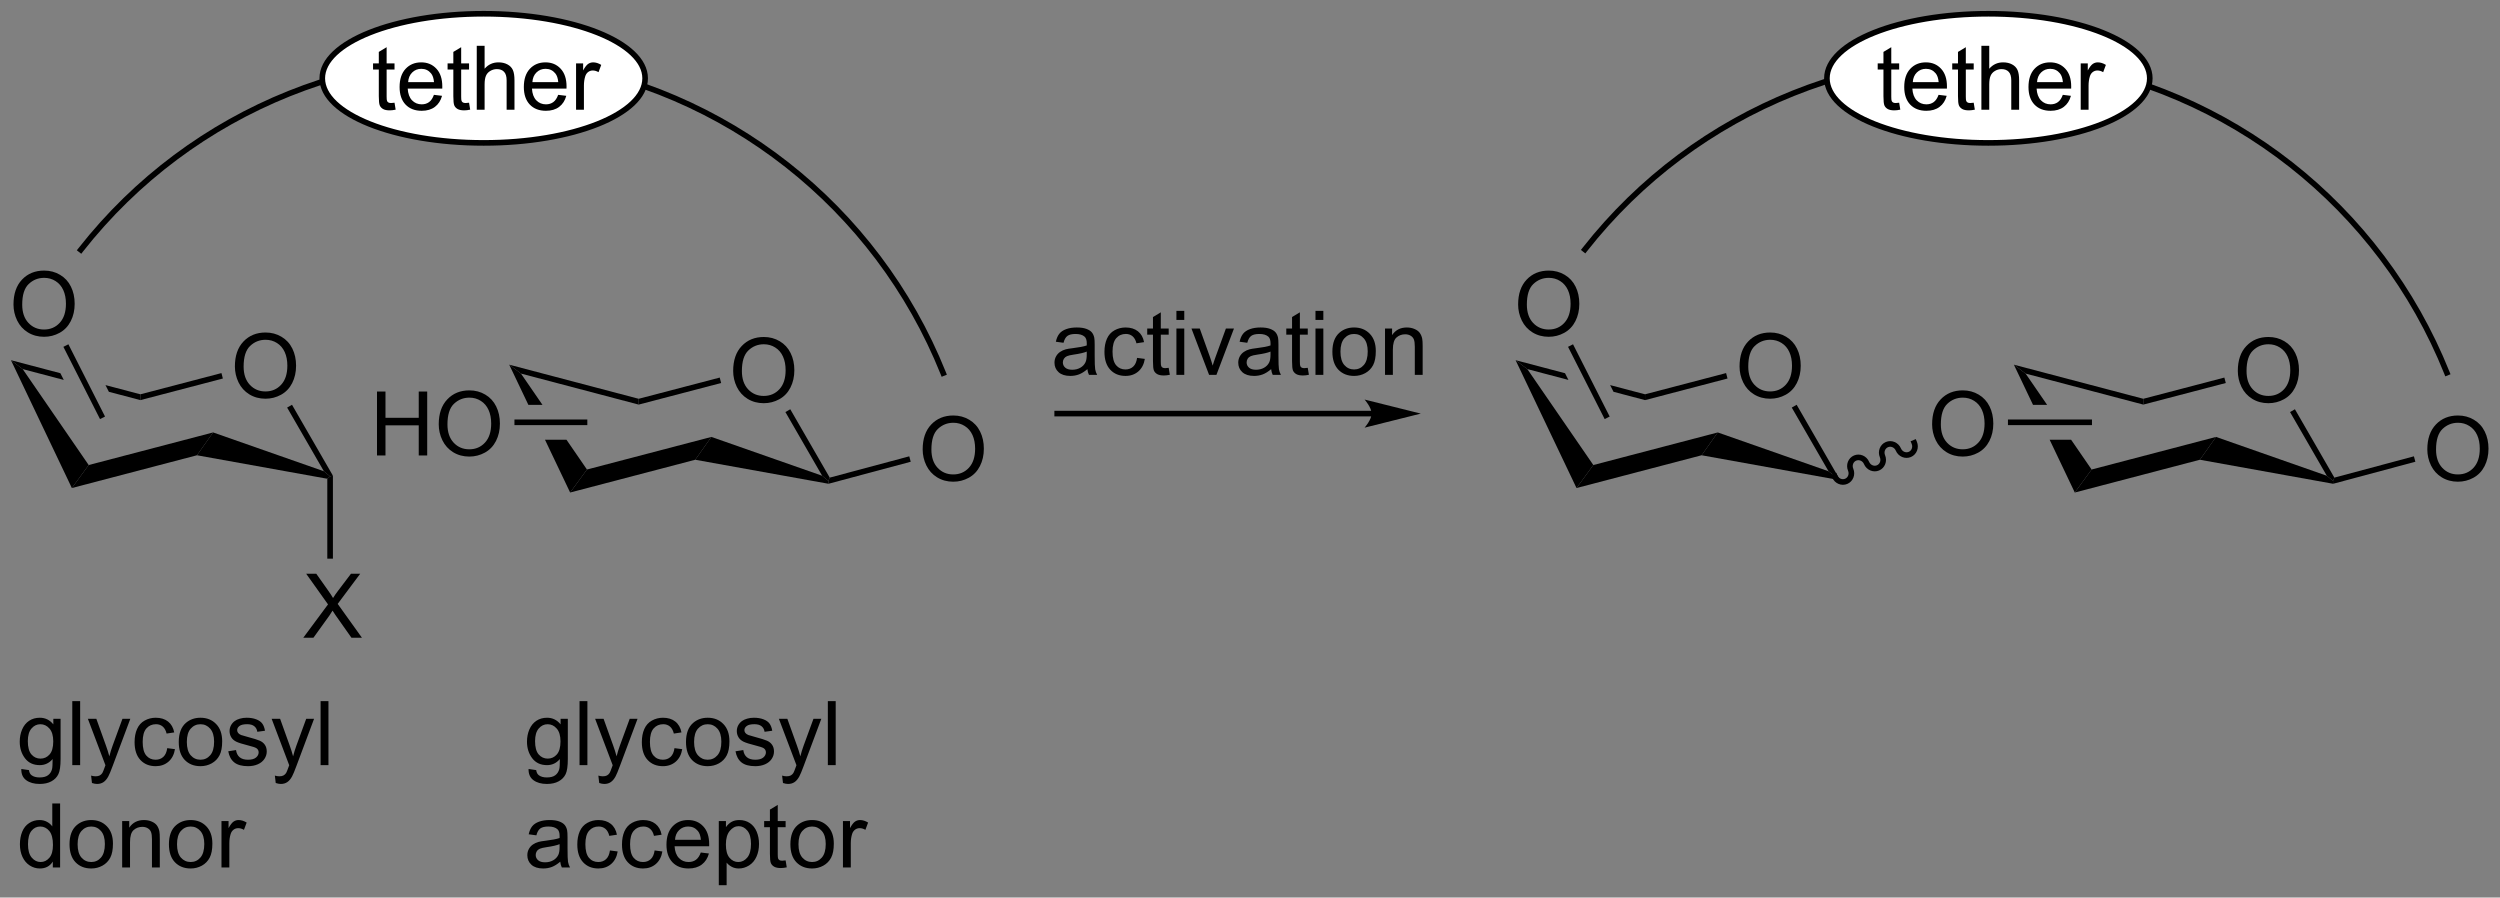 <?xml version="1.0" encoding="UTF-8"?>
<!DOCTYPE svg PUBLIC '-//W3C//DTD SVG 1.0//EN'
          'http://www.w3.org/TR/2001/REC-SVG-20010904/DTD/svg10.dtd'>
<svg stroke-dasharray="none" shape-rendering="auto" xmlns="http://www.w3.org/2000/svg" font-family="'Dialog'" text-rendering="auto" width="610" fill-opacity="1" color-interpolation="auto" color-rendering="auto" preserveAspectRatio="xMidYMid meet" font-size="12px" viewBox="0 0 610 219" fill="black" xmlns:xlink="http://www.w3.org/1999/xlink" stroke="black" image-rendering="auto" stroke-miterlimit="10" stroke-linecap="square" stroke-linejoin="miter" font-style="normal" stroke-width="1" height="219" stroke-dashoffset="0" font-weight="normal" stroke-opacity="1"
><rect x="0" y="0" width="610" height="219" fill="#808080" stroke="none"/><!--Generated by the Batik Graphics2D SVG Generator--><defs id="genericDefs"
  /><g
  ><defs id="defs1"
    ><clipPath clipPathUnits="userSpaceOnUse" id="clipPath1"
      ><path d="M0.812 1.032 L229.501 1.032 L229.501 83.025 L0.812 83.025 L0.812 1.032 Z"
      /></clipPath
      ><clipPath clipPathUnits="userSpaceOnUse" id="clipPath2"
      ><path d="M132.742 58.953 L132.742 138.666 L355.073 138.666 L355.073 58.953 Z"
      /></clipPath
    ></defs
    ><g transform="scale(2.667,2.667) translate(-0.812,-1.032) matrix(1.029,0,0,1.029,-135.727,-59.607)"
    ><path d="M216.784 92.011 C210.801 77.1 197.317 66.514 181.412 64.24 L181.165 64.205 L181.094 64.7 L181.342 64.736 C197.07 66.984 210.403 77.453 216.32 92.198 L216.413 92.43 L216.877 92.243 L216.784 92.011 ZM181.412 64.24 C173.46 63.104 165.507 64.131 158.3 67.023 C151.094 69.914 144.636 74.67 139.676 80.988 L139.522 81.184 L139.915 81.493 L140.069 81.297 C144.976 75.048 151.362 70.346 158.487 67.487 C165.612 64.628 173.477 63.611 181.342 64.736 L181.589 64.771 L181.66 64.276 L181.412 64.24 Z" stroke="none" clip-path="url(#clipPath2)"
    /></g
    ><g transform="matrix(2.743,0,0,2.743,-364.103,-161.704)"
    ><path d="M153.634 91.549 Q153.634 90.131 154.395 89.331 Q155.156 88.529 156.359 88.529 Q157.146 88.529 157.777 88.907 Q158.411 89.282 158.743 89.955 Q159.076 90.628 159.076 91.482 Q159.076 92.349 158.727 93.032 Q158.378 93.715 157.736 94.067 Q157.097 94.419 156.354 94.419 Q155.552 94.419 154.918 94.031 Q154.286 93.64 153.96 92.97 Q153.634 92.297 153.634 91.549 ZM154.41 91.559 Q154.41 92.59 154.962 93.182 Q155.515 93.772 156.351 93.772 Q157.2 93.772 157.749 93.174 Q158.3 92.577 158.3 91.479 Q158.3 90.783 158.065 90.266 Q157.829 89.748 157.376 89.463 Q156.926 89.176 156.362 89.176 Q155.562 89.176 154.985 89.727 Q154.41 90.276 154.41 91.559 Z" stroke="none" clip-path="url(#clipPath2)"
    /></g
    ><g transform="matrix(2.743,0,0,2.743,-364.103,-161.704)"
    ><path d="M133.714 90.992 L134.758 91.784 L140.628 100.318 L139.132 102.364 Z" stroke="none" clip-path="url(#clipPath2)"
    /></g
    ><g transform="matrix(2.743,0,0,2.743,-364.103,-161.704)"
    ><path d="M139.132 102.364 L140.628 100.318 L151.696 97.418 L150.259 99.449 Z" stroke="none" clip-path="url(#clipPath2)"
    /></g
    ><g transform="matrix(2.743,0,0,2.743,-364.103,-161.704)"
    ><path d="M150.259 99.449 L151.696 97.418 L161.55 100.872 L162.103 101.33 L161.853 101.538 Z" stroke="none" clip-path="url(#clipPath2)"
    /></g
    ><g transform="matrix(2.743,0,0,2.743,-364.103,-161.704)"
    ><path d="M162.353 101.263 L162.103 101.33 L161.55 100.872 L158.28 95.207 L158.713 94.957 Z" stroke="none" clip-path="url(#clipPath2)"
    /></g
    ><g transform="matrix(2.743,0,0,2.743,-364.103,-161.704)"
    ><path d="M152.438 92.138 L152.564 92.622 L145.228 94.543 L145.228 94.026 Z" stroke="none" clip-path="url(#clipPath2)"
    /></g
    ><g transform="matrix(2.743,0,0,2.743,-364.103,-161.704)"
    ><path d="M133.714 90.992 L134.758 91.784 L138.412 92.747 L138.412 92.747 L138.109 92.15 L138.109 92.15 L133.714 90.992 ZM142.121 93.207 L142.424 93.804 L145.228 94.543 L145.228 94.026 L142.121 93.207 Z" stroke="none" clip-path="url(#clipPath2)"
    /></g
    ><g transform="matrix(2.743,0,0,2.743,-364.103,-161.704)"
    ><path d="M133.939 86.04 Q133.939 84.622 134.699 83.822 Q135.46 83.02 136.663 83.02 Q137.45 83.02 138.082 83.398 Q138.716 83.773 139.047 84.446 Q139.381 85.119 139.381 85.973 Q139.381 86.84 139.031 87.523 Q138.682 88.206 138.04 88.558 Q137.401 88.91 136.658 88.91 Q135.856 88.91 135.222 88.522 Q134.591 88.131 134.265 87.461 Q133.939 86.788 133.939 86.04 ZM134.715 86.05 Q134.715 87.081 135.266 87.673 Q135.82 88.263 136.656 88.263 Q137.505 88.263 138.053 87.665 Q138.605 87.068 138.605 85.97 Q138.605 85.274 138.369 84.757 Q138.133 84.239 137.681 83.954 Q137.23 83.667 136.666 83.667 Q135.867 83.667 135.289 84.218 Q134.715 84.767 134.715 86.05 Z" stroke="none" clip-path="url(#clipPath2)"
    /></g
    ><g transform="matrix(2.743,0,0,2.743,-364.103,-161.704)"
    ><path d="M138.377 89.803 L138.823 89.577 L142.082 96.005 L141.636 96.231 Z" stroke="none" clip-path="url(#clipPath2)"
    /></g
    ><g transform="matrix(2.743,0,0,2.743,-364.103,-161.704)"
    ><path d="M159.717 115.68 L161.917 112.714 L159.976 109.989 L160.874 109.989 L161.906 111.449 Q162.227 111.902 162.364 112.148 Q162.553 111.837 162.815 111.498 L163.958 109.989 L164.779 109.989 L162.778 112.67 L164.934 115.68 L164.002 115.68 L162.569 113.649 Q162.45 113.475 162.32 113.268 Q162.131 113.579 162.049 113.695 L160.62 115.68 L159.717 115.68 Z" stroke="none" clip-path="url(#clipPath2)"
    /></g
    ><g transform="matrix(2.743,0,0,2.743,-364.103,-161.704)"
    ><path d="M161.853 101.538 L162.103 101.33 L162.353 101.263 L162.353 108.646 L161.853 108.646 Z" stroke="none" clip-path="url(#clipPath2)"
    /></g
    ><g fill="white" transform="matrix(2.743,0,0,2.743,-364.103,-161.704)" stroke="white"
    ><path d="M175.766 60.175 C183.697 60.175 190.126 62.747 190.126 65.919 C190.126 69.091 183.697 71.663 175.766 71.663 C167.835 71.663 161.406 69.091 161.406 65.919 C161.406 62.747 167.835 60.175 175.766 60.175" stroke="none" clip-path="url(#clipPath2)"
    /></g
    ><g stroke-width="0.5" transform="matrix(2.743,0,0,2.743,-364.103,-161.704)" stroke-linejoin="round" stroke-linecap="round"
    ><path fill="none" d="M175.766 60.175 C183.697 60.175 190.126 62.747 190.126 65.919 C190.126 69.091 183.697 71.663 175.766 71.663 C167.835 71.663 161.406 69.091 161.406 65.919 C161.406 62.747 167.835 60.175 175.766 60.175" clip-path="url(#clipPath2)"
    /></g
    ><g transform="matrix(2.743,0,0,2.743,-364.103,-161.704)"
    ><path d="M167.833 68.088 L167.934 68.706 Q167.639 68.769 167.406 68.769 Q167.025 68.769 166.816 68.65 Q166.606 68.528 166.521 68.331 Q166.435 68.135 166.435 67.506 L166.435 65.135 L165.923 65.135 L165.923 64.592 L166.435 64.592 L166.435 63.569 L167.131 63.15 L167.131 64.592 L167.833 64.592 L167.833 65.135 L167.131 65.135 L167.131 67.544 Q167.131 67.845 167.168 67.93 Q167.204 68.016 167.287 68.067 Q167.372 68.116 167.527 68.116 Q167.644 68.116 167.833 68.088 ZM171.338 67.387 L172.06 67.475 Q171.889 68.109 171.426 68.458 Q170.965 68.807 170.249 68.807 Q169.343 68.807 168.812 68.251 Q168.284 67.692 168.284 66.688 Q168.284 65.648 168.82 65.073 Q169.356 64.499 170.21 64.499 Q171.035 64.499 171.558 65.063 Q172.083 65.624 172.083 66.644 Q172.083 66.706 172.081 66.83 L169.006 66.83 Q169.045 67.511 169.389 67.873 Q169.736 68.233 170.251 68.233 Q170.637 68.233 170.909 68.031 Q171.18 67.829 171.338 67.387 ZM169.045 66.256 L171.346 66.256 Q171.299 65.736 171.082 65.477 Q170.748 65.073 170.218 65.073 Q169.736 65.073 169.407 65.397 Q169.079 65.717 169.045 66.256 ZM174.463 68.088 L174.564 68.706 Q174.269 68.769 174.036 68.769 Q173.656 68.769 173.446 68.65 Q173.236 68.528 173.151 68.331 Q173.065 68.135 173.065 67.506 L173.065 65.135 L172.553 65.135 L172.553 64.592 L173.065 64.592 L173.065 63.569 L173.762 63.15 L173.762 64.592 L174.463 64.592 L174.463 65.135 L173.762 65.135 L173.762 67.544 Q173.762 67.845 173.798 67.93 Q173.834 68.016 173.917 68.067 Q174.002 68.116 174.158 68.116 Q174.274 68.116 174.463 68.088 ZM175.148 68.714 L175.148 63.023 L175.846 63.023 L175.846 65.065 Q176.335 64.499 177.081 64.499 Q177.539 64.499 177.875 64.68 Q178.214 64.858 178.359 65.177 Q178.504 65.495 178.504 66.1 L178.504 68.714 L177.805 68.714 L177.805 66.1 Q177.805 65.578 177.577 65.34 Q177.352 65.099 176.936 65.099 Q176.625 65.099 176.351 65.262 Q176.079 65.422 175.963 65.699 Q175.846 65.974 175.846 66.458 L175.846 68.714 L175.148 68.714 ZM182.39 67.387 L183.112 67.475 Q182.941 68.109 182.478 68.458 Q182.017 68.807 181.3 68.807 Q180.394 68.807 179.864 68.251 Q179.336 67.692 179.336 66.688 Q179.336 65.648 179.872 65.073 Q180.407 64.499 181.261 64.499 Q182.087 64.499 182.61 65.063 Q183.135 65.624 183.135 66.644 Q183.135 66.706 183.132 66.83 L180.058 66.83 Q180.097 67.511 180.441 67.873 Q180.788 68.233 181.303 68.233 Q181.688 68.233 181.96 68.031 Q182.232 67.829 182.39 67.387 ZM180.097 66.256 L182.398 66.256 Q182.351 65.736 182.133 65.477 Q181.8 65.073 181.269 65.073 Q180.788 65.073 180.459 65.397 Q180.131 65.717 180.097 66.256 ZM183.982 68.714 L183.982 64.592 L184.611 64.592 L184.611 65.215 Q184.852 64.778 185.054 64.638 Q185.258 64.499 185.504 64.499 Q185.856 64.499 186.221 64.724 L185.98 65.371 Q185.724 65.221 185.468 65.221 Q185.24 65.221 185.056 65.358 Q184.875 65.495 184.798 65.741 Q184.681 66.113 184.681 66.556 L184.681 68.714 L183.982 68.714 Z" stroke="none" clip-path="url(#clipPath2)"
    /></g
    ><g transform="matrix(2.743,0,0,2.743,-364.103,-161.704)"
    ><path d="M197.957 91.948 Q197.957 90.53 198.718 89.731 Q199.479 88.928 200.682 88.928 Q201.469 88.928 202.1 89.306 Q202.734 89.681 203.065 90.354 Q203.399 91.027 203.399 91.881 Q203.399 92.748 203.05 93.431 Q202.701 94.115 202.059 94.466 Q201.42 94.818 200.677 94.818 Q199.875 94.818 199.241 94.43 Q198.609 94.04 198.283 93.369 Q197.957 92.696 197.957 91.948 ZM198.733 91.959 Q198.733 92.989 199.285 93.581 Q199.838 94.171 200.674 94.171 Q201.523 94.171 202.072 93.574 Q202.623 92.976 202.623 91.879 Q202.623 91.183 202.387 90.665 Q202.152 90.147 201.699 89.863 Q201.249 89.575 200.685 89.575 Q199.885 89.575 199.308 90.127 Q198.733 90.675 198.733 91.959 Z" stroke="none" clip-path="url(#clipPath2)"
    /></g
    ><g transform="matrix(2.743,0,0,2.743,-364.103,-161.704)"
    ><path d="M178.037 91.391 L179.741 94.968 L180.996 94.968 L179.081 92.183 L178.037 91.391 ZM181.218 98.068 L183.455 102.763 L184.951 100.717 L183.129 98.068 Z" stroke="none" clip-path="url(#clipPath2)"
    /></g
    ><g transform="matrix(2.743,0,0,2.743,-364.103,-161.704)"
    ><path d="M183.455 102.763 L184.951 100.717 L196.019 97.817 L194.582 99.848 Z" stroke="none" clip-path="url(#clipPath2)"
    /></g
    ><g transform="matrix(2.743,0,0,2.743,-364.103,-161.704)"
    ><path d="M194.582 99.848 L196.019 97.817 L205.873 101.272 L206.426 101.729 L206.438 101.985 Z" stroke="none" clip-path="url(#clipPath2)"
    /></g
    ><g transform="matrix(2.743,0,0,2.743,-364.103,-161.704)"
    ><path d="M206.547 101.438 L206.426 101.729 L205.873 101.272 L202.603 95.606 L203.036 95.356 Z" stroke="none" clip-path="url(#clipPath2)"
    /></g
    ><g transform="matrix(2.743,0,0,2.743,-364.103,-161.704)"
    ><path d="M196.761 92.537 L196.887 93.021 L189.551 94.942 L189.551 94.425 Z" stroke="none" clip-path="url(#clipPath2)"
    /></g
    ><g transform="matrix(2.743,0,0,2.743,-364.103,-161.704)"
    ><path d="M189.551 94.425 L189.551 94.942 L179.081 92.183 L178.037 91.391 Z" stroke="none" clip-path="url(#clipPath2)"
    /></g
    ><g transform="matrix(2.743,0,0,2.743,-364.103,-161.704)"
    ><path d="M166.275 99.468 L166.275 93.777 L167.029 93.777 L167.029 96.114 L169.987 96.114 L169.987 93.777 L170.74 93.777 L170.74 99.468 L169.987 99.468 L169.987 96.784 L167.029 96.784 L167.029 99.468 L166.275 99.468 ZM171.766 96.696 Q171.766 95.278 172.527 94.478 Q173.287 93.676 174.491 93.676 Q175.278 93.676 175.909 94.054 Q176.543 94.429 176.874 95.102 Q177.208 95.775 177.208 96.629 Q177.208 97.496 176.859 98.179 Q176.509 98.862 175.868 99.214 Q175.228 99.566 174.486 99.566 Q173.683 99.566 173.049 99.178 Q172.418 98.787 172.092 98.117 Q171.766 97.444 171.766 96.696 ZM172.542 96.707 Q172.542 97.737 173.093 98.329 Q173.647 98.919 174.483 98.919 Q175.332 98.919 175.881 98.321 Q176.432 97.724 176.432 96.626 Q176.432 95.93 176.196 95.413 Q175.961 94.895 175.508 94.61 Q175.058 94.323 174.493 94.323 Q173.694 94.323 173.117 94.874 Q172.542 95.423 172.542 96.707 Z" stroke="none" clip-path="url(#clipPath2)"
    /></g
    ><g transform="matrix(2.743,0,0,2.743,-364.103,-161.704)"
    ><path d="M178.501 96.768 L178.501 96.268 L184.984 96.268 L184.984 96.768 Z" stroke="none" clip-path="url(#clipPath2)"
    /></g
    ><g transform="matrix(2.743,0,0,2.743,-364.103,-161.704)"
    ><path d="M214.814 98.931 Q214.814 97.513 215.575 96.713 Q216.336 95.911 217.539 95.911 Q218.326 95.911 218.957 96.289 Q219.591 96.664 219.923 97.337 Q220.256 98.01 220.256 98.864 Q220.256 99.731 219.907 100.414 Q219.558 101.097 218.916 101.449 Q218.277 101.801 217.534 101.801 Q216.732 101.801 216.098 101.413 Q215.466 101.022 215.14 100.352 Q214.814 99.679 214.814 98.931 ZM215.591 98.942 Q215.591 99.972 216.142 100.564 Q216.696 101.154 217.531 101.154 Q218.38 101.154 218.929 100.557 Q219.48 99.959 219.48 98.862 Q219.48 98.165 219.245 97.648 Q219.009 97.13 218.556 96.846 Q218.106 96.558 217.542 96.558 Q216.742 96.558 216.165 97.109 Q215.591 97.658 215.591 98.942 Z" stroke="none" clip-path="url(#clipPath2)"
    /></g
    ><g transform="matrix(2.743,0,0,2.743,-364.103,-161.704)"
    ><path d="M206.438 101.985 L206.426 101.729 L206.547 101.438 L213.621 99.543 L213.751 100.025 Z" stroke="none" clip-path="url(#clipPath2)"
    /></g
    ><g transform="matrix(2.743,0,0,2.743,-364.103,-161.704)"
    ><path d="M350.628 92.011 C344.644 77.1 331.161 66.514 315.256 64.24 L315.008 64.205 L314.938 64.7 L315.185 64.736 C330.913 66.984 344.247 77.453 350.164 92.198 L350.257 92.43 L350.721 92.243 L350.628 92.011 ZM315.256 64.24 C307.304 63.104 299.351 64.131 292.144 67.023 C284.938 69.914 278.48 74.67 273.52 80.988 L273.366 81.184 L273.759 81.493 L273.913 81.297 C278.819 75.048 285.205 70.346 292.33 67.487 C299.456 64.628 307.321 63.611 315.185 64.736 L315.433 64.771 L315.503 64.276 L315.256 64.24 Z" stroke="none" clip-path="url(#clipPath2)"
    /></g
    ><g transform="matrix(2.743,0,0,2.743,-364.103,-161.704)"
    ><path d="M287.478 91.549 Q287.478 90.131 288.239 89.331 Q289 88.529 290.203 88.529 Q290.99 88.529 291.621 88.907 Q292.255 89.282 292.586 89.955 Q292.92 90.628 292.92 91.482 Q292.92 92.349 292.571 93.032 Q292.221 93.715 291.58 94.067 Q290.94 94.419 290.198 94.419 Q289.395 94.419 288.761 94.031 Q288.13 93.64 287.804 92.97 Q287.478 92.297 287.478 91.549 ZM288.254 91.559 Q288.254 92.59 288.805 93.182 Q289.359 93.772 290.195 93.772 Q291.044 93.772 291.592 93.174 Q292.144 92.577 292.144 91.479 Q292.144 90.783 291.908 90.266 Q291.673 89.748 291.22 89.463 Q290.77 89.176 290.205 89.176 Q289.406 89.176 288.829 89.727 Q288.254 90.276 288.254 91.559 Z" stroke="none" clip-path="url(#clipPath2)"
    /></g
    ><g transform="matrix(2.743,0,0,2.743,-364.103,-161.704)"
    ><path d="M267.558 90.992 L268.601 91.784 L274.472 100.318 L272.976 102.364 Z" stroke="none" clip-path="url(#clipPath2)"
    /></g
    ><g transform="matrix(2.743,0,0,2.743,-364.103,-161.704)"
    ><path d="M272.976 102.364 L274.472 100.318 L285.54 97.418 L284.103 99.449 Z" stroke="none" clip-path="url(#clipPath2)"
    /></g
    ><g transform="matrix(2.743,0,0,2.743,-364.103,-161.704)"
    ><path d="M284.103 99.449 L285.54 97.418 L295.394 100.872 L296.432 101.671 Z" stroke="none" clip-path="url(#clipPath2)"
    /></g
    ><g transform="matrix(2.743,0,0,2.743,-364.103,-161.704)"
    ><path d="M296.432 101.671 L295.394 100.872 L292.123 95.207 L292.557 94.957 Z" stroke="none" clip-path="url(#clipPath2)"
    /></g
    ><g transform="matrix(2.743,0,0,2.743,-364.103,-161.704)"
    ><path d="M286.281 92.138 L286.408 92.622 L279.072 94.543 L279.072 94.026 Z" stroke="none" clip-path="url(#clipPath2)"
    /></g
    ><g transform="matrix(2.743,0,0,2.743,-364.103,-161.704)"
    ><path d="M267.558 90.992 L268.601 91.784 L272.256 92.747 L271.953 92.15 L267.558 90.992 ZM275.965 93.207 L276.267 93.804 L276.267 93.804 L279.072 94.543 L279.072 94.026 L275.965 93.207 Z" stroke="none" clip-path="url(#clipPath2)"
    /></g
    ><g transform="matrix(2.743,0,0,2.743,-364.103,-161.704)"
    ><path d="M267.782 86.04 Q267.782 84.622 268.543 83.822 Q269.304 83.02 270.507 83.02 Q271.294 83.02 271.926 83.398 Q272.56 83.773 272.891 84.446 Q273.225 85.119 273.225 85.973 Q273.225 86.84 272.875 87.523 Q272.526 88.206 271.884 88.558 Q271.245 88.91 270.502 88.91 Q269.7 88.91 269.066 88.522 Q268.435 88.131 268.108 87.461 Q267.782 86.788 267.782 86.04 ZM268.559 86.05 Q268.559 87.081 269.11 87.673 Q269.664 88.263 270.5 88.263 Q271.349 88.263 271.897 87.665 Q272.448 87.068 272.448 85.97 Q272.448 85.274 272.213 84.757 Q271.977 84.239 271.524 83.954 Q271.074 83.667 270.51 83.667 Q269.71 83.667 269.133 84.218 Q268.559 84.767 268.559 86.05 Z" stroke="none" clip-path="url(#clipPath2)"
    /></g
    ><g transform="matrix(2.743,0,0,2.743,-364.103,-161.704)"
    ><path d="M272.221 89.803 L272.666 89.577 L275.926 96.005 L275.48 96.231 Z" stroke="none" clip-path="url(#clipPath2)"
    /></g
    ><g fill="white" transform="matrix(2.743,0,0,2.743,-364.103,-161.704)" stroke="white"
    ><path d="M309.61 60.175 C317.541 60.175 323.97 62.747 323.97 65.919 C323.97 69.091 317.541 71.663 309.61 71.663 C301.679 71.663 295.249 69.091 295.249 65.919 C295.249 62.747 301.679 60.175 309.61 60.175" stroke="none" clip-path="url(#clipPath2)"
    /></g
    ><g stroke-width="0.5" transform="matrix(2.743,0,0,2.743,-364.103,-161.704)" stroke-linejoin="round" stroke-linecap="round"
    ><path fill="none" d="M309.61 60.175 C317.541 60.175 323.97 62.747 323.97 65.919 C323.97 69.091 317.541 71.663 309.61 71.663 C301.679 71.663 295.249 69.091 295.249 65.919 C295.249 62.747 301.679 60.175 309.61 60.175" clip-path="url(#clipPath2)"
    /></g
    ><g transform="matrix(2.743,0,0,2.743,-364.103,-161.704)"
    ><path d="M301.677 68.088 L301.778 68.706 Q301.483 68.769 301.25 68.769 Q300.869 68.769 300.66 68.65 Q300.45 68.528 300.365 68.331 Q300.279 68.135 300.279 67.506 L300.279 65.135 L299.767 65.135 L299.767 64.592 L300.279 64.592 L300.279 63.569 L300.975 63.15 L300.975 64.592 L301.677 64.592 L301.677 65.135 L300.975 65.135 L300.975 67.544 Q300.975 67.845 301.012 67.93 Q301.048 68.016 301.131 68.067 Q301.216 68.116 301.371 68.116 Q301.488 68.116 301.677 68.088 ZM305.182 67.387 L305.904 67.475 Q305.733 68.109 305.27 68.458 Q304.809 68.807 304.092 68.807 Q303.187 68.807 302.656 68.251 Q302.128 67.692 302.128 66.688 Q302.128 65.648 302.664 65.073 Q303.2 64.499 304.054 64.499 Q304.879 64.499 305.402 65.063 Q305.927 65.624 305.927 66.644 Q305.927 66.706 305.925 66.83 L302.85 66.83 Q302.889 67.511 303.233 67.873 Q303.58 68.233 304.095 68.233 Q304.481 68.233 304.752 68.031 Q305.024 67.829 305.182 67.387 ZM302.889 66.256 L305.19 66.256 Q305.143 65.736 304.926 65.477 Q304.592 65.073 304.061 65.073 Q303.58 65.073 303.251 65.397 Q302.923 65.717 302.889 66.256 ZM308.307 68.088 L308.408 68.706 Q308.113 68.769 307.88 68.769 Q307.499 68.769 307.29 68.65 Q307.08 68.528 306.995 68.331 Q306.909 68.135 306.909 67.506 L306.909 65.135 L306.397 65.135 L306.397 64.592 L306.909 64.592 L306.909 63.569 L307.606 63.15 L307.606 64.592 L308.307 64.592 L308.307 65.135 L307.606 65.135 L307.606 67.544 Q307.606 67.845 307.642 67.93 Q307.678 68.016 307.761 68.067 Q307.846 68.116 308.001 68.116 Q308.118 68.116 308.307 68.088 ZM308.991 68.714 L308.991 63.023 L309.69 63.023 L309.69 65.065 Q310.179 64.499 310.924 64.499 Q311.382 64.499 311.719 64.68 Q312.058 64.858 312.203 65.177 Q312.348 65.495 312.348 66.1 L312.348 68.714 L311.649 68.714 L311.649 66.1 Q311.649 65.578 311.421 65.34 Q311.196 65.099 310.779 65.099 Q310.469 65.099 310.195 65.262 Q309.923 65.422 309.807 65.699 Q309.69 65.974 309.69 66.458 L309.69 68.714 L308.991 68.714 ZM316.233 67.387 L316.955 67.475 Q316.785 68.109 316.322 68.458 Q315.861 68.807 315.144 68.807 Q314.238 68.807 313.708 68.251 Q313.18 67.692 313.18 66.688 Q313.18 65.648 313.716 65.073 Q314.251 64.499 315.105 64.499 Q315.931 64.499 316.454 65.063 Q316.979 65.624 316.979 66.644 Q316.979 66.706 316.976 66.83 L313.902 66.83 Q313.941 67.511 314.285 67.873 Q314.632 68.233 315.147 68.233 Q315.532 68.233 315.804 68.031 Q316.076 67.829 316.233 67.387 ZM313.941 66.256 L316.241 66.256 Q316.195 65.736 315.977 65.477 Q315.644 65.073 315.113 65.073 Q314.632 65.073 314.303 65.397 Q313.974 65.717 313.941 66.256 ZM317.826 68.714 L317.826 64.592 L318.455 64.592 L318.455 65.215 Q318.696 64.778 318.898 64.638 Q319.102 64.499 319.348 64.499 Q319.7 64.499 320.065 64.724 L319.824 65.371 Q319.568 65.221 319.312 65.221 Q319.084 65.221 318.9 65.358 Q318.719 65.495 318.642 65.741 Q318.525 66.113 318.525 66.556 L318.525 68.714 L317.826 68.714 Z" stroke="none" clip-path="url(#clipPath2)"
    /></g
    ><g transform="matrix(2.743,0,0,2.743,-364.103,-161.704)"
    ><path d="M331.801 91.948 Q331.801 90.53 332.562 89.731 Q333.322 88.928 334.526 88.928 Q335.313 88.928 335.944 89.306 Q336.578 89.681 336.909 90.354 Q337.243 91.027 337.243 91.881 Q337.243 92.748 336.894 93.431 Q336.544 94.115 335.903 94.466 Q335.263 94.818 334.521 94.818 Q333.718 94.818 333.084 94.43 Q332.453 94.04 332.127 93.369 Q331.801 92.696 331.801 91.948 ZM332.577 91.959 Q332.577 92.989 333.128 93.581 Q333.682 94.171 334.518 94.171 Q335.367 94.171 335.916 93.574 Q336.467 92.976 336.467 91.879 Q336.467 91.183 336.231 90.665 Q335.996 90.147 335.543 89.863 Q335.093 89.575 334.528 89.575 Q333.729 89.575 333.152 90.127 Q332.577 90.675 332.577 91.959 Z" stroke="none" clip-path="url(#clipPath2)"
    /></g
    ><g transform="matrix(2.743,0,0,2.743,-364.103,-161.704)"
    ><path d="M311.881 91.391 L313.585 94.968 L314.84 94.968 L312.924 92.183 L311.881 91.391 ZM315.062 98.068 L317.299 102.763 L318.795 100.717 L316.972 98.068 Z" stroke="none" clip-path="url(#clipPath2)"
    /></g
    ><g transform="matrix(2.743,0,0,2.743,-364.103,-161.704)"
    ><path d="M317.299 102.763 L318.795 100.717 L329.863 97.817 L328.426 99.848 Z" stroke="none" clip-path="url(#clipPath2)"
    /></g
    ><g transform="matrix(2.743,0,0,2.743,-364.103,-161.704)"
    ><path d="M328.426 99.848 L329.863 97.817 L339.717 101.272 L340.27 101.729 L340.282 101.985 Z" stroke="none" clip-path="url(#clipPath2)"
    /></g
    ><g transform="matrix(2.743,0,0,2.743,-364.103,-161.704)"
    ><path d="M340.39 101.438 L340.27 101.729 L339.717 101.272 L336.447 95.606 L336.88 95.356 Z" stroke="none" clip-path="url(#clipPath2)"
    /></g
    ><g transform="matrix(2.743,0,0,2.743,-364.103,-161.704)"
    ><path d="M330.604 92.537 L330.731 93.021 L323.395 94.942 L323.395 94.425 Z" stroke="none" clip-path="url(#clipPath2)"
    /></g
    ><g transform="matrix(2.743,0,0,2.743,-364.103,-161.704)"
    ><path d="M323.395 94.425 L323.395 94.942 L312.924 92.183 L311.881 91.391 Z" stroke="none" clip-path="url(#clipPath2)"
    /></g
    ><g transform="matrix(2.743,0,0,2.743,-364.103,-161.704)"
    ><path d="M304.608 96.696 Q304.608 95.278 305.369 94.478 Q306.13 93.676 307.333 93.676 Q308.12 93.676 308.752 94.054 Q309.385 94.429 309.717 95.102 Q310.051 95.775 310.051 96.629 Q310.051 97.496 309.701 98.179 Q309.352 98.862 308.71 99.214 Q308.071 99.566 307.328 99.566 Q306.526 99.566 305.892 99.178 Q305.26 98.787 304.934 98.117 Q304.608 97.444 304.608 96.696 ZM305.385 96.707 Q305.385 97.737 305.936 98.329 Q306.49 98.919 307.326 98.919 Q308.174 98.919 308.723 98.321 Q309.274 97.724 309.274 96.626 Q309.274 95.93 309.039 95.413 Q308.803 94.895 308.35 94.61 Q307.9 94.323 307.336 94.323 Q306.536 94.323 305.959 94.874 Q305.385 95.423 305.385 96.707 Z" stroke="none" clip-path="url(#clipPath2)"
    /></g
    ><g transform="matrix(2.743,0,0,2.743,-364.103,-161.704)"
    ><path d="M311.353 96.768 L311.353 96.268 L318.828 96.268 L318.828 96.768 Z" stroke="none" clip-path="url(#clipPath2)"
    /></g
    ><g transform="matrix(2.743,0,0,2.743,-364.103,-161.704)"
    ><path d="M348.658 98.931 Q348.658 97.513 349.419 96.713 Q350.18 95.911 351.383 95.911 Q352.17 95.911 352.801 96.289 Q353.435 96.664 353.767 97.337 Q354.1 98.01 354.1 98.864 Q354.1 99.731 353.751 100.414 Q353.402 101.097 352.76 101.449 Q352.121 101.801 351.378 101.801 Q350.576 101.801 349.942 101.413 Q349.31 101.022 348.984 100.352 Q348.658 99.679 348.658 98.931 ZM349.434 98.942 Q349.434 99.972 349.986 100.564 Q350.539 101.154 351.375 101.154 Q352.224 101.154 352.773 100.557 Q353.324 99.959 353.324 98.862 Q353.324 98.165 353.089 97.648 Q352.853 97.13 352.4 96.846 Q351.95 96.558 351.386 96.558 Q350.586 96.558 350.009 97.109 Q349.434 97.658 349.434 98.942 Z" stroke="none" clip-path="url(#clipPath2)"
    /></g
    ><g transform="matrix(2.743,0,0,2.743,-364.103,-161.704)"
    ><path d="M340.282 101.985 L340.27 101.729 L340.39 101.438 L347.465 99.543 L347.595 100.025 Z" stroke="none" clip-path="url(#clipPath2)"
    /></g
    ><g transform="matrix(2.743,0,0,2.743,-364.103,-161.704)"
    ><path d="M295.717 101.428 C295.942 101.962 296.545 102.217 297.063 101.998 C297.581 101.779 297.818 101.169 297.592 100.635 C297.474 100.355 297.591 100.038 297.855 99.926 C298.118 99.815 298.428 99.951 298.546 100.231 C298.772 100.765 299.375 101.021 299.893 100.802 C300.411 100.583 300.647 99.972 300.421 99.438 C300.303 99.158 300.421 98.841 300.684 98.73 C300.948 98.618 301.257 98.755 301.375 99.035 C301.601 99.569 302.204 99.824 302.722 99.605 C303.24 99.386 303.477 98.776 303.251 98.242 L303.153 98.011 L302.693 98.206 L302.79 98.437 C302.908 98.716 302.791 99.034 302.527 99.145 C302.264 99.256 301.954 99.12 301.836 98.84 C301.61 98.306 301.007 98.05 300.489 98.269 C299.972 98.488 299.735 99.099 299.961 99.633 C300.079 99.913 299.961 100.23 299.698 100.341 C299.434 100.453 299.125 100.316 299.007 100.036 C298.781 99.502 298.178 99.247 297.66 99.466 C297.142 99.685 296.906 100.295 297.131 100.829 C297.25 101.109 297.132 101.426 296.868 101.538 C296.605 101.649 296.295 101.513 296.177 101.233 L296.08 101.002 L295.619 101.197 L295.717 101.428 Z" stroke="none" clip-path="url(#clipPath2)"
    /></g
    ><g transform="matrix(2.743,0,0,2.743,-364.103,-161.704)"
    ><path d="M254.749 95.493 L226.78 95.493 L226.53 95.493 L226.53 95.993 L226.78 95.993 L254.749 95.993 L254.999 95.993 L254.999 95.493 L254.749 95.493 ZM259.124 95.743 L254.124 94.493 C254.124 94.493 254.749 95.197 254.749 95.743 C254.749 96.29 254.124 96.993 254.124 96.993 Z" stroke="none" clip-path="url(#clipPath2)"
    /></g
    ><g transform="matrix(2.743,0,0,2.743,-364.103,-161.704)"
    ><path d="M134.634 127.355 L135.315 127.455 Q135.356 127.771 135.55 127.913 Q135.811 128.108 136.262 128.108 Q136.746 128.108 137.01 127.913 Q137.274 127.719 137.367 127.37 Q137.421 127.158 137.419 126.472 Q136.961 127.013 136.277 127.013 Q135.426 127.013 134.96 126.4 Q134.494 125.786 134.494 124.927 Q134.494 124.337 134.707 123.84 Q134.921 123.341 135.328 123.069 Q135.734 122.797 136.28 122.797 Q137.01 122.797 137.483 123.387 L137.483 122.89 L138.128 122.89 L138.128 126.454 Q138.128 127.417 137.931 127.818 Q137.737 128.221 137.31 128.454 Q136.886 128.687 136.264 128.687 Q135.527 128.687 135.071 128.353 Q134.619 128.022 134.634 127.355 ZM135.214 124.878 Q135.214 125.688 135.535 126.061 Q135.858 126.433 136.342 126.433 Q136.823 126.433 137.149 126.063 Q137.476 125.693 137.476 124.901 Q137.476 124.143 137.139 123.76 Q136.805 123.374 136.332 123.374 Q135.866 123.374 135.54 123.755 Q135.214 124.133 135.214 124.878 ZM139.169 127.013 L139.169 121.322 L139.868 121.322 L139.868 127.013 L139.169 127.013 ZM140.92 128.602 L140.842 127.945 Q141.07 128.007 141.241 128.007 Q141.474 128.007 141.614 127.929 Q141.753 127.851 141.844 127.712 Q141.909 127.608 142.056 127.192 Q142.077 127.135 142.118 127.021 L140.555 122.89 L141.308 122.89 L142.165 125.276 Q142.333 125.732 142.465 126.231 Q142.584 125.75 142.752 125.292 L143.632 122.89 L144.331 122.89 L142.763 127.083 Q142.512 127.763 142.372 128.02 Q142.185 128.364 141.945 128.524 Q141.704 128.687 141.37 128.687 Q141.168 128.687 140.92 128.602 ZM147.615 125.502 L148.303 125.592 Q148.189 126.301 147.726 126.705 Q147.263 127.106 146.588 127.106 Q145.741 127.106 145.226 126.552 Q144.711 125.999 144.711 124.966 Q144.711 124.298 144.931 123.799 Q145.154 123.297 145.607 123.048 Q146.06 122.797 146.59 122.797 Q147.263 122.797 147.69 123.136 Q148.117 123.475 148.236 124.102 L147.558 124.205 Q147.46 123.791 147.214 123.581 Q146.968 123.372 146.619 123.372 Q146.091 123.372 145.759 123.75 Q145.431 124.127 145.431 124.948 Q145.431 125.778 145.749 126.156 Q146.067 126.532 146.58 126.532 Q146.991 126.532 147.266 126.281 Q147.542 126.027 147.615 125.502 ZM148.64 124.95 Q148.64 123.806 149.276 123.255 Q149.809 122.797 150.573 122.797 Q151.424 122.797 151.963 123.354 Q152.503 123.91 152.503 124.893 Q152.503 125.688 152.263 126.146 Q152.025 126.601 151.569 126.855 Q151.114 127.106 150.573 127.106 Q149.708 127.106 149.173 126.552 Q148.64 125.996 148.64 124.95 ZM149.359 124.95 Q149.359 125.742 149.703 126.138 Q150.05 126.532 150.573 126.532 Q151.093 126.532 151.437 126.136 Q151.784 125.74 151.784 124.927 Q151.784 124.164 151.437 123.77 Q151.09 123.374 150.573 123.374 Q150.05 123.374 149.703 123.768 Q149.359 124.159 149.359 124.95 ZM153.043 125.781 L153.734 125.672 Q153.791 126.089 154.057 126.312 Q154.324 126.532 154.8 126.532 Q155.281 126.532 155.514 126.335 Q155.747 126.138 155.747 125.874 Q155.747 125.639 155.543 125.502 Q155.398 125.408 154.829 125.266 Q154.06 125.072 153.762 124.93 Q153.465 124.787 153.312 124.539 Q153.16 124.288 153.16 123.985 Q153.16 123.708 153.284 123.475 Q153.411 123.24 153.628 123.085 Q153.791 122.963 154.073 122.88 Q154.355 122.797 154.676 122.797 Q155.162 122.797 155.527 122.937 Q155.895 123.077 156.068 123.315 Q156.244 123.553 156.311 123.954 L155.628 124.047 Q155.582 123.729 155.357 123.55 Q155.134 123.372 154.728 123.372 Q154.246 123.372 154.039 123.532 Q153.835 123.69 153.835 123.902 Q153.835 124.039 153.92 124.148 Q154.006 124.259 154.187 124.334 Q154.293 124.373 154.805 124.513 Q155.546 124.71 155.838 124.837 Q156.133 124.963 156.299 125.204 Q156.467 125.445 156.467 125.802 Q156.467 126.151 156.262 126.459 Q156.058 126.767 155.672 126.938 Q155.289 127.106 154.805 127.106 Q154 127.106 153.579 126.772 Q153.16 126.438 153.043 125.781 ZM157.266 128.602 L157.189 127.945 Q157.417 128.007 157.587 128.007 Q157.82 128.007 157.96 127.929 Q158.1 127.851 158.19 127.712 Q158.255 127.608 158.403 127.192 Q158.423 127.135 158.465 127.021 L156.902 122.89 L157.655 122.89 L158.511 125.276 Q158.679 125.732 158.811 126.231 Q158.93 125.75 159.099 125.292 L159.978 122.89 L160.677 122.89 L159.109 127.083 Q158.858 127.763 158.718 128.02 Q158.532 128.364 158.291 128.524 Q158.051 128.687 157.717 128.687 Q157.515 128.687 157.266 128.602 ZM161.257 127.013 L161.257 121.322 L161.956 121.322 L161.956 127.013 L161.257 127.013 Z" stroke="none" clip-path="url(#clipPath2)"
    /></g
    ><g transform="matrix(2.743,0,0,2.743,-364.103,-161.704)"
    ><path d="M137.437 136.113 L137.437 135.593 Q137.046 136.206 136.285 136.206 Q135.791 136.206 135.377 135.934 Q134.965 135.663 134.738 135.176 Q134.51 134.687 134.51 134.055 Q134.51 133.437 134.714 132.935 Q134.921 132.433 135.333 132.166 Q135.744 131.897 136.254 131.897 Q136.627 131.897 136.917 132.055 Q137.209 132.21 137.39 132.464 L137.39 130.422 L138.086 130.422 L138.086 136.113 L137.437 136.113 ZM135.229 134.055 Q135.229 134.847 135.563 135.241 Q135.897 135.631 136.35 135.631 Q136.808 135.631 137.129 135.256 Q137.45 134.881 137.45 134.113 Q137.45 133.266 137.124 132.87 Q136.798 132.474 136.319 132.474 Q135.853 132.474 135.54 132.855 Q135.229 133.235 135.229 134.055 ZM138.923 134.05 Q138.923 132.906 139.56 132.355 Q140.093 131.897 140.857 131.897 Q141.708 131.897 142.246 132.454 Q142.787 133.01 142.787 133.993 Q142.787 134.788 142.547 135.246 Q142.308 135.701 141.853 135.955 Q141.398 136.206 140.857 136.206 Q139.992 136.206 139.457 135.652 Q138.923 135.096 138.923 134.05 ZM139.643 134.05 Q139.643 134.842 139.987 135.238 Q140.334 135.631 140.857 135.631 Q141.377 135.631 141.721 135.236 Q142.068 134.84 142.068 134.027 Q142.068 133.264 141.721 132.87 Q141.374 132.474 140.857 132.474 Q140.334 132.474 139.987 132.868 Q139.643 133.258 139.643 134.05 ZM143.606 136.113 L143.606 131.99 L144.235 131.99 L144.235 132.575 Q144.688 131.897 145.547 131.897 Q145.92 131.897 146.23 132.032 Q146.543 132.164 146.699 132.381 Q146.854 132.599 146.916 132.899 Q146.955 133.093 146.955 133.577 L146.955 136.113 L146.256 136.113 L146.256 133.605 Q146.256 133.178 146.173 132.966 Q146.093 132.754 145.886 132.63 Q145.679 132.503 145.4 132.503 Q144.952 132.503 144.629 132.787 Q144.305 133.07 144.305 133.861 L144.305 136.113 L143.606 136.113 ZM147.766 134.05 Q147.766 132.906 148.403 132.355 Q148.936 131.897 149.699 131.897 Q150.551 131.897 151.089 132.454 Q151.63 133.01 151.63 133.993 Q151.63 134.788 151.389 135.246 Q151.151 135.701 150.696 135.955 Q150.24 136.206 149.699 136.206 Q148.835 136.206 148.299 135.652 Q147.766 135.096 147.766 134.05 ZM148.486 134.05 Q148.486 134.842 148.83 135.238 Q149.177 135.631 149.699 135.631 Q150.22 135.631 150.564 135.236 Q150.911 134.84 150.911 134.027 Q150.911 133.264 150.564 132.87 Q150.217 132.474 149.699 132.474 Q149.177 132.474 148.83 132.868 Q148.486 133.258 148.486 134.05 ZM152.441 136.113 L152.441 131.99 L153.07 131.99 L153.07 132.614 Q153.311 132.177 153.513 132.037 Q153.717 131.897 153.963 131.897 Q154.315 131.897 154.68 132.122 L154.439 132.769 Q154.183 132.619 153.927 132.619 Q153.699 132.619 153.515 132.756 Q153.334 132.894 153.256 133.139 Q153.14 133.512 153.14 133.955 L153.14 136.113 L152.441 136.113 Z" stroke="none" clip-path="url(#clipPath2)"
    /></g
    ><g transform="matrix(2.743,0,0,2.743,-364.103,-161.704)"
    ><path d="M179.756 127.355 L180.436 127.455 Q180.478 127.771 180.672 127.913 Q180.933 128.108 181.383 128.108 Q181.867 128.108 182.131 127.913 Q182.395 127.719 182.488 127.37 Q182.543 127.158 182.54 126.472 Q182.082 127.013 181.399 127.013 Q180.547 127.013 180.082 126.4 Q179.616 125.786 179.616 124.927 Q179.616 124.337 179.828 123.84 Q180.043 123.341 180.449 123.069 Q180.855 122.797 181.401 122.797 Q182.131 122.797 182.605 123.387 L182.605 122.89 L183.249 122.89 L183.249 126.454 Q183.249 127.417 183.053 127.818 Q182.858 128.221 182.431 128.454 Q182.007 128.687 181.386 128.687 Q180.648 128.687 180.193 128.353 Q179.74 128.022 179.756 127.355 ZM180.335 124.878 Q180.335 125.688 180.656 126.061 Q180.98 126.433 181.464 126.433 Q181.945 126.433 182.271 126.063 Q182.597 125.693 182.597 124.901 Q182.597 124.143 182.261 123.76 Q181.927 123.374 181.453 123.374 Q180.987 123.374 180.661 123.755 Q180.335 124.133 180.335 124.878 ZM184.291 127.013 L184.291 121.322 L184.99 121.322 L184.99 127.013 L184.291 127.013 ZM186.042 128.602 L185.964 127.945 Q186.192 128.007 186.362 128.007 Q186.595 128.007 186.735 127.929 Q186.875 127.851 186.965 127.712 Q187.03 127.608 187.178 127.192 Q187.198 127.135 187.24 127.021 L185.677 122.89 L186.43 122.89 L187.286 125.276 Q187.454 125.732 187.587 126.231 Q187.706 125.75 187.874 125.292 L188.754 122.89 L189.452 122.89 L187.884 127.083 Q187.633 127.763 187.493 128.02 Q187.307 128.364 187.066 128.524 Q186.826 128.687 186.492 128.687 Q186.29 128.687 186.042 128.602 ZM192.736 125.502 L193.425 125.592 Q193.311 126.301 192.848 126.705 Q192.385 127.106 191.709 127.106 Q190.863 127.106 190.348 126.552 Q189.833 125.999 189.833 124.966 Q189.833 124.298 190.053 123.799 Q190.275 123.297 190.728 123.048 Q191.181 122.797 191.712 122.797 Q192.385 122.797 192.811 123.136 Q193.238 123.475 193.357 124.102 L192.679 124.205 Q192.581 123.791 192.335 123.581 Q192.089 123.372 191.74 123.372 Q191.212 123.372 190.881 123.75 Q190.552 124.127 190.552 124.948 Q190.552 125.778 190.87 126.156 Q191.189 126.532 191.701 126.532 Q192.113 126.532 192.387 126.281 Q192.664 126.027 192.736 125.502 ZM193.761 124.95 Q193.761 123.806 194.398 123.255 Q194.931 122.797 195.694 122.797 Q196.546 122.797 197.084 123.354 Q197.625 123.91 197.625 124.893 Q197.625 125.688 197.384 126.146 Q197.146 126.601 196.691 126.855 Q196.235 127.106 195.694 127.106 Q194.83 127.106 194.294 126.552 Q193.761 125.996 193.761 124.95 ZM194.481 124.95 Q194.481 125.742 194.825 126.138 Q195.172 126.532 195.694 126.532 Q196.214 126.532 196.559 126.136 Q196.905 125.74 196.905 124.927 Q196.905 124.164 196.559 123.77 Q196.212 123.374 195.694 123.374 Q195.172 123.374 194.825 123.768 Q194.481 124.159 194.481 124.95 ZM198.165 125.781 L198.856 125.672 Q198.912 126.089 199.179 126.312 Q199.446 126.532 199.922 126.532 Q200.403 126.532 200.636 126.335 Q200.869 126.138 200.869 125.874 Q200.869 125.639 200.664 125.502 Q200.519 125.408 199.95 125.266 Q199.181 125.072 198.884 124.93 Q198.586 124.787 198.434 124.539 Q198.281 124.288 198.281 123.985 Q198.281 123.708 198.405 123.475 Q198.532 123.24 198.749 123.085 Q198.912 122.963 199.195 122.88 Q199.477 122.797 199.798 122.797 Q200.284 122.797 200.649 122.937 Q201.016 123.077 201.19 123.315 Q201.366 123.553 201.433 123.954 L200.75 124.047 Q200.703 123.729 200.478 123.55 Q200.256 123.372 199.849 123.372 Q199.368 123.372 199.161 123.532 Q198.956 123.69 198.956 123.902 Q198.956 124.039 199.042 124.148 Q199.127 124.259 199.308 124.334 Q199.415 124.373 199.927 124.513 Q200.667 124.71 200.959 124.837 Q201.254 124.963 201.42 125.204 Q201.588 125.445 201.588 125.802 Q201.588 126.151 201.384 126.459 Q201.179 126.767 200.794 126.938 Q200.411 127.106 199.927 127.106 Q199.122 127.106 198.7 126.772 Q198.281 126.438 198.165 125.781 ZM202.388 128.602 L202.31 127.945 Q202.538 128.007 202.709 128.007 Q202.942 128.007 203.082 127.929 Q203.221 127.851 203.312 127.712 Q203.376 127.608 203.524 127.192 Q203.545 127.135 203.586 127.021 L202.023 122.89 L202.776 122.89 L203.633 125.276 Q203.801 125.732 203.933 126.231 Q204.052 125.75 204.22 125.292 L205.1 122.89 L205.799 122.89 L204.231 127.083 Q203.98 127.763 203.84 128.02 Q203.653 128.364 203.413 128.524 Q203.172 128.687 202.838 128.687 Q202.636 128.687 202.388 128.602 ZM206.379 127.013 L206.379 121.322 L207.077 121.322 L207.077 127.013 L206.379 127.013 Z" stroke="none" clip-path="url(#clipPath2)"
    /></g
    ><g transform="matrix(2.743,0,0,2.743,-364.103,-161.704)"
    ><path d="M182.574 135.603 Q182.186 135.934 181.826 136.071 Q181.469 136.206 181.057 136.206 Q180.377 136.206 180.012 135.875 Q179.647 135.541 179.647 135.026 Q179.647 134.723 179.784 134.472 Q179.924 134.221 180.146 134.071 Q180.369 133.918 180.648 133.841 Q180.855 133.786 181.269 133.737 Q182.116 133.636 182.517 133.496 Q182.519 133.352 182.519 133.313 Q182.519 132.886 182.323 132.712 Q182.054 132.474 181.526 132.474 Q181.034 132.474 180.798 132.648 Q180.563 132.821 180.452 133.258 L179.768 133.165 Q179.862 132.728 180.074 132.459 Q180.289 132.187 180.692 132.042 Q181.096 131.897 181.627 131.897 Q182.155 131.897 182.483 132.021 Q182.814 132.146 182.97 132.335 Q183.125 132.521 183.187 132.808 Q183.223 132.987 183.223 133.452 L183.223 134.384 Q183.223 135.36 183.267 135.619 Q183.311 135.875 183.443 136.113 L182.714 136.113 Q182.605 135.895 182.574 135.603 ZM182.517 134.043 Q182.136 134.198 181.376 134.306 Q180.943 134.369 180.765 134.446 Q180.586 134.524 180.488 134.674 Q180.392 134.824 180.392 135.005 Q180.392 135.285 180.604 135.471 Q180.817 135.657 181.223 135.657 Q181.627 135.657 181.94 135.482 Q182.255 135.305 182.403 134.998 Q182.517 134.762 182.517 134.299 L182.517 134.043 ZM186.995 134.602 L187.684 134.692 Q187.57 135.401 187.107 135.805 Q186.643 136.206 185.968 136.206 Q185.122 136.206 184.607 135.652 Q184.092 135.098 184.092 134.066 Q184.092 133.398 184.311 132.899 Q184.534 132.397 184.987 132.148 Q185.44 131.897 185.97 131.897 Q186.643 131.897 187.07 132.236 Q187.497 132.575 187.616 133.202 L186.938 133.305 Q186.84 132.891 186.594 132.681 Q186.348 132.472 185.999 132.472 Q185.471 132.472 185.14 132.85 Q184.811 133.227 184.811 134.048 Q184.811 134.879 185.129 135.256 Q185.448 135.631 185.96 135.631 Q186.371 135.631 186.646 135.381 Q186.923 135.127 186.995 134.602 ZM190.97 134.602 L191.659 134.692 Q191.545 135.401 191.082 135.805 Q190.618 136.206 189.943 136.206 Q189.096 136.206 188.582 135.652 Q188.067 135.098 188.067 134.066 Q188.067 133.398 188.286 132.899 Q188.509 132.397 188.962 132.148 Q189.415 131.897 189.945 131.897 Q190.618 131.897 191.045 132.236 Q191.472 132.575 191.591 133.202 L190.913 133.305 Q190.815 132.891 190.569 132.681 Q190.323 132.472 189.974 132.472 Q189.446 132.472 189.115 132.85 Q188.786 133.227 188.786 134.048 Q188.786 134.879 189.104 135.256 Q189.423 135.631 189.935 135.631 Q190.346 135.631 190.621 135.381 Q190.898 135.127 190.97 134.602 ZM195.077 134.785 L195.799 134.873 Q195.628 135.507 195.165 135.857 Q194.704 136.206 193.988 136.206 Q193.082 136.206 192.551 135.65 Q192.024 135.091 192.024 134.087 Q192.024 133.046 192.559 132.472 Q193.095 131.897 193.949 131.897 Q194.774 131.897 195.297 132.461 Q195.822 133.023 195.822 134.043 Q195.822 134.105 195.82 134.229 L192.745 134.229 Q192.784 134.91 193.129 135.272 Q193.475 135.631 193.99 135.631 Q194.376 135.631 194.648 135.43 Q194.919 135.228 195.077 134.785 ZM192.784 133.654 L195.085 133.654 Q195.038 133.134 194.821 132.875 Q194.487 132.472 193.957 132.472 Q193.475 132.472 193.147 132.795 Q192.818 133.116 192.784 133.654 ZM196.678 137.694 L196.678 131.99 L197.314 131.99 L197.314 132.526 Q197.54 132.21 197.822 132.055 Q198.106 131.897 198.51 131.897 Q199.038 131.897 199.442 132.169 Q199.845 132.441 200.05 132.935 Q200.257 133.429 200.257 134.019 Q200.257 134.653 200.029 135.161 Q199.801 135.665 199.369 135.937 Q198.937 136.206 198.458 136.206 Q198.109 136.206 197.832 136.059 Q197.555 135.911 197.376 135.686 L197.376 137.694 L196.678 137.694 ZM197.309 134.074 Q197.309 134.871 197.63 135.251 Q197.954 135.631 198.412 135.631 Q198.877 135.631 199.209 135.238 Q199.543 134.842 199.543 134.017 Q199.543 133.227 199.216 132.837 Q198.893 132.443 198.443 132.443 Q197.998 132.443 197.653 132.863 Q197.309 133.279 197.309 134.074 ZM202.623 135.487 L202.724 136.105 Q202.429 136.167 202.196 136.167 Q201.816 136.167 201.606 136.048 Q201.397 135.927 201.311 135.73 Q201.226 135.533 201.226 134.904 L201.226 132.534 L200.714 132.534 L200.714 131.99 L201.226 131.99 L201.226 130.968 L201.922 130.549 L201.922 131.99 L202.623 131.99 L202.623 132.534 L201.922 132.534 L201.922 134.943 Q201.922 135.243 201.958 135.329 Q201.995 135.414 202.077 135.466 Q202.163 135.515 202.318 135.515 Q202.435 135.515 202.623 135.487 ZM203.047 134.05 Q203.047 132.906 203.683 132.355 Q204.216 131.897 204.98 131.897 Q205.831 131.897 206.369 132.454 Q206.91 133.01 206.91 133.993 Q206.91 134.788 206.67 135.246 Q206.431 135.701 205.976 135.955 Q205.521 136.206 204.98 136.206 Q204.115 136.206 203.58 135.652 Q203.047 135.096 203.047 134.05 ZM203.766 134.05 Q203.766 134.842 204.11 135.238 Q204.457 135.631 204.98 135.631 Q205.5 135.631 205.844 135.236 Q206.191 134.84 206.191 134.027 Q206.191 133.264 205.844 132.87 Q205.497 132.474 204.98 132.474 Q204.457 132.474 204.11 132.868 Q203.766 133.258 203.766 134.05 ZM207.722 136.113 L207.722 131.99 L208.35 131.99 L208.35 132.614 Q208.591 132.177 208.793 132.037 Q208.997 131.897 209.243 131.897 Q209.595 131.897 209.96 132.122 L209.719 132.769 Q209.463 132.619 209.207 132.619 Q208.979 132.619 208.796 132.756 Q208.614 132.894 208.537 133.139 Q208.42 133.512 208.42 133.955 L208.42 136.113 L207.722 136.113 Z" stroke="none" clip-path="url(#clipPath2)"
    /></g
    ><g transform="matrix(2.743,0,0,2.743,-364.103,-161.704)"
    ><path d="M229.466 91.788 Q229.078 92.119 228.718 92.256 Q228.361 92.391 227.95 92.391 Q227.269 92.391 226.904 92.059 Q226.539 91.726 226.539 91.211 Q226.539 90.908 226.676 90.657 Q226.816 90.406 227.038 90.256 Q227.261 90.103 227.541 90.025 Q227.748 89.971 228.162 89.922 Q229.008 89.821 229.409 89.681 Q229.412 89.536 229.412 89.498 Q229.412 89.07 229.215 88.897 Q228.946 88.659 228.418 88.659 Q227.926 88.659 227.691 88.832 Q227.455 89.006 227.344 89.443 L226.661 89.35 Q226.754 88.913 226.966 88.644 Q227.181 88.372 227.585 88.227 Q227.988 88.082 228.519 88.082 Q229.047 88.082 229.375 88.206 Q229.707 88.33 229.862 88.519 Q230.017 88.706 230.079 88.993 Q230.115 89.171 230.115 89.637 L230.115 90.569 Q230.115 91.544 230.16 91.803 Q230.203 92.059 230.335 92.298 L229.606 92.298 Q229.497 92.08 229.466 91.788 ZM229.409 90.227 Q229.029 90.383 228.268 90.491 Q227.836 90.553 227.657 90.631 Q227.478 90.709 227.38 90.859 Q227.284 91.009 227.284 91.19 Q227.284 91.469 227.497 91.656 Q227.709 91.842 228.115 91.842 Q228.519 91.842 228.832 91.666 Q229.148 91.49 229.295 91.182 Q229.409 90.947 229.409 90.484 L229.409 90.227 ZM233.887 90.786 L234.576 90.877 Q234.462 91.586 233.999 91.99 Q233.535 92.391 232.86 92.391 Q232.014 92.391 231.499 91.837 Q230.984 91.283 230.984 90.251 Q230.984 89.583 231.204 89.083 Q231.426 88.581 231.879 88.333 Q232.332 88.082 232.863 88.082 Q233.535 88.082 233.962 88.421 Q234.389 88.76 234.508 89.386 L233.83 89.49 Q233.732 89.076 233.486 88.866 Q233.24 88.656 232.891 88.656 Q232.363 88.656 232.032 89.034 Q231.703 89.412 231.703 90.233 Q231.703 91.063 232.022 91.441 Q232.34 91.816 232.852 91.816 Q233.264 91.816 233.538 91.565 Q233.815 91.312 233.887 90.786 ZM236.698 91.671 L236.799 92.29 Q236.504 92.352 236.271 92.352 Q235.89 92.352 235.681 92.233 Q235.471 92.111 235.386 91.915 Q235.3 91.718 235.3 91.089 L235.3 88.719 L234.788 88.719 L234.788 88.175 L235.3 88.175 L235.3 87.153 L235.996 86.734 L235.996 88.175 L236.698 88.175 L236.698 88.719 L235.996 88.719 L235.996 91.128 Q235.996 91.428 236.033 91.513 Q236.069 91.599 236.152 91.651 Q236.237 91.7 236.392 91.7 Q236.509 91.7 236.698 91.671 ZM237.385 87.409 L237.385 86.607 L238.084 86.607 L238.084 87.409 L237.385 87.409 ZM237.385 92.298 L237.385 88.175 L238.084 88.175 L238.084 92.298 L237.385 92.298 ZM240.292 92.298 L238.724 88.175 L239.462 88.175 L240.347 90.644 Q240.492 91.043 240.611 91.475 Q240.704 91.149 240.872 90.691 L241.788 88.175 L242.505 88.175 L240.945 92.298 L240.292 92.298 ZM245.812 91.788 Q245.424 92.119 245.065 92.256 Q244.707 92.391 244.296 92.391 Q243.615 92.391 243.25 92.059 Q242.886 91.726 242.886 91.211 Q242.886 90.908 243.023 90.657 Q243.162 90.406 243.385 90.256 Q243.607 90.103 243.887 90.025 Q244.094 89.971 244.508 89.922 Q245.354 89.821 245.755 89.681 Q245.758 89.536 245.758 89.498 Q245.758 89.07 245.561 88.897 Q245.292 88.659 244.764 88.659 Q244.273 88.659 244.037 88.832 Q243.802 89.006 243.69 89.443 L243.007 89.35 Q243.1 88.913 243.312 88.644 Q243.527 88.372 243.931 88.227 Q244.335 88.082 244.865 88.082 Q245.393 88.082 245.722 88.206 Q246.053 88.33 246.208 88.519 Q246.364 88.706 246.426 88.993 Q246.462 89.171 246.462 89.637 L246.462 90.569 Q246.462 91.544 246.506 91.803 Q246.55 92.059 246.682 92.298 L245.952 92.298 Q245.843 92.08 245.812 91.788 ZM245.755 90.227 Q245.375 90.383 244.614 90.491 Q244.182 90.553 244.003 90.631 Q243.825 90.709 243.726 90.859 Q243.631 91.009 243.631 91.19 Q243.631 91.469 243.843 91.656 Q244.055 91.842 244.462 91.842 Q244.865 91.842 245.178 91.666 Q245.494 91.49 245.642 91.182 Q245.755 90.947 245.755 90.484 L245.755 90.227 ZM249.069 91.671 L249.17 92.29 Q248.875 92.352 248.642 92.352 Q248.262 92.352 248.052 92.233 Q247.843 92.111 247.757 91.915 Q247.672 91.718 247.672 91.089 L247.672 88.719 L247.159 88.719 L247.159 88.175 L247.672 88.175 L247.672 87.153 L248.368 86.734 L248.368 88.175 L249.069 88.175 L249.069 88.719 L248.368 88.719 L248.368 91.128 Q248.368 91.428 248.404 91.513 Q248.44 91.599 248.523 91.651 Q248.609 91.7 248.764 91.7 Q248.88 91.7 249.069 91.671 ZM249.756 87.409 L249.756 86.607 L250.455 86.607 L250.455 87.409 L249.756 87.409 ZM249.756 92.298 L249.756 88.175 L250.455 88.175 L250.455 92.298 L249.756 92.298 ZM251.259 90.235 Q251.259 89.091 251.895 88.54 Q252.428 88.082 253.192 88.082 Q254.043 88.082 254.582 88.638 Q255.122 89.195 255.122 90.178 Q255.122 90.973 254.882 91.431 Q254.644 91.886 254.188 92.14 Q253.733 92.391 253.192 92.391 Q252.327 92.391 251.792 91.837 Q251.259 91.281 251.259 90.235 ZM251.978 90.235 Q251.978 91.027 252.322 91.423 Q252.669 91.816 253.192 91.816 Q253.712 91.816 254.056 91.42 Q254.403 91.024 254.403 90.212 Q254.403 89.448 254.056 89.055 Q253.709 88.659 253.192 88.659 Q252.669 88.659 252.322 89.052 Q251.978 89.443 251.978 90.235 ZM255.941 92.298 L255.941 88.175 L256.57 88.175 L256.57 88.76 Q257.023 88.082 257.882 88.082 Q258.255 88.082 258.565 88.216 Q258.879 88.349 259.034 88.566 Q259.189 88.783 259.251 89.083 Q259.29 89.278 259.29 89.761 L259.29 92.298 L258.591 92.298 L258.591 89.79 Q258.591 89.363 258.509 89.151 Q258.428 88.939 258.221 88.814 Q258.014 88.688 257.735 88.688 Q257.287 88.688 256.964 88.972 Q256.64 89.254 256.64 90.046 L256.64 92.298 L255.941 92.298 Z" stroke="none" clip-path="url(#clipPath2)"
    /></g
  ></g
></svg
>
